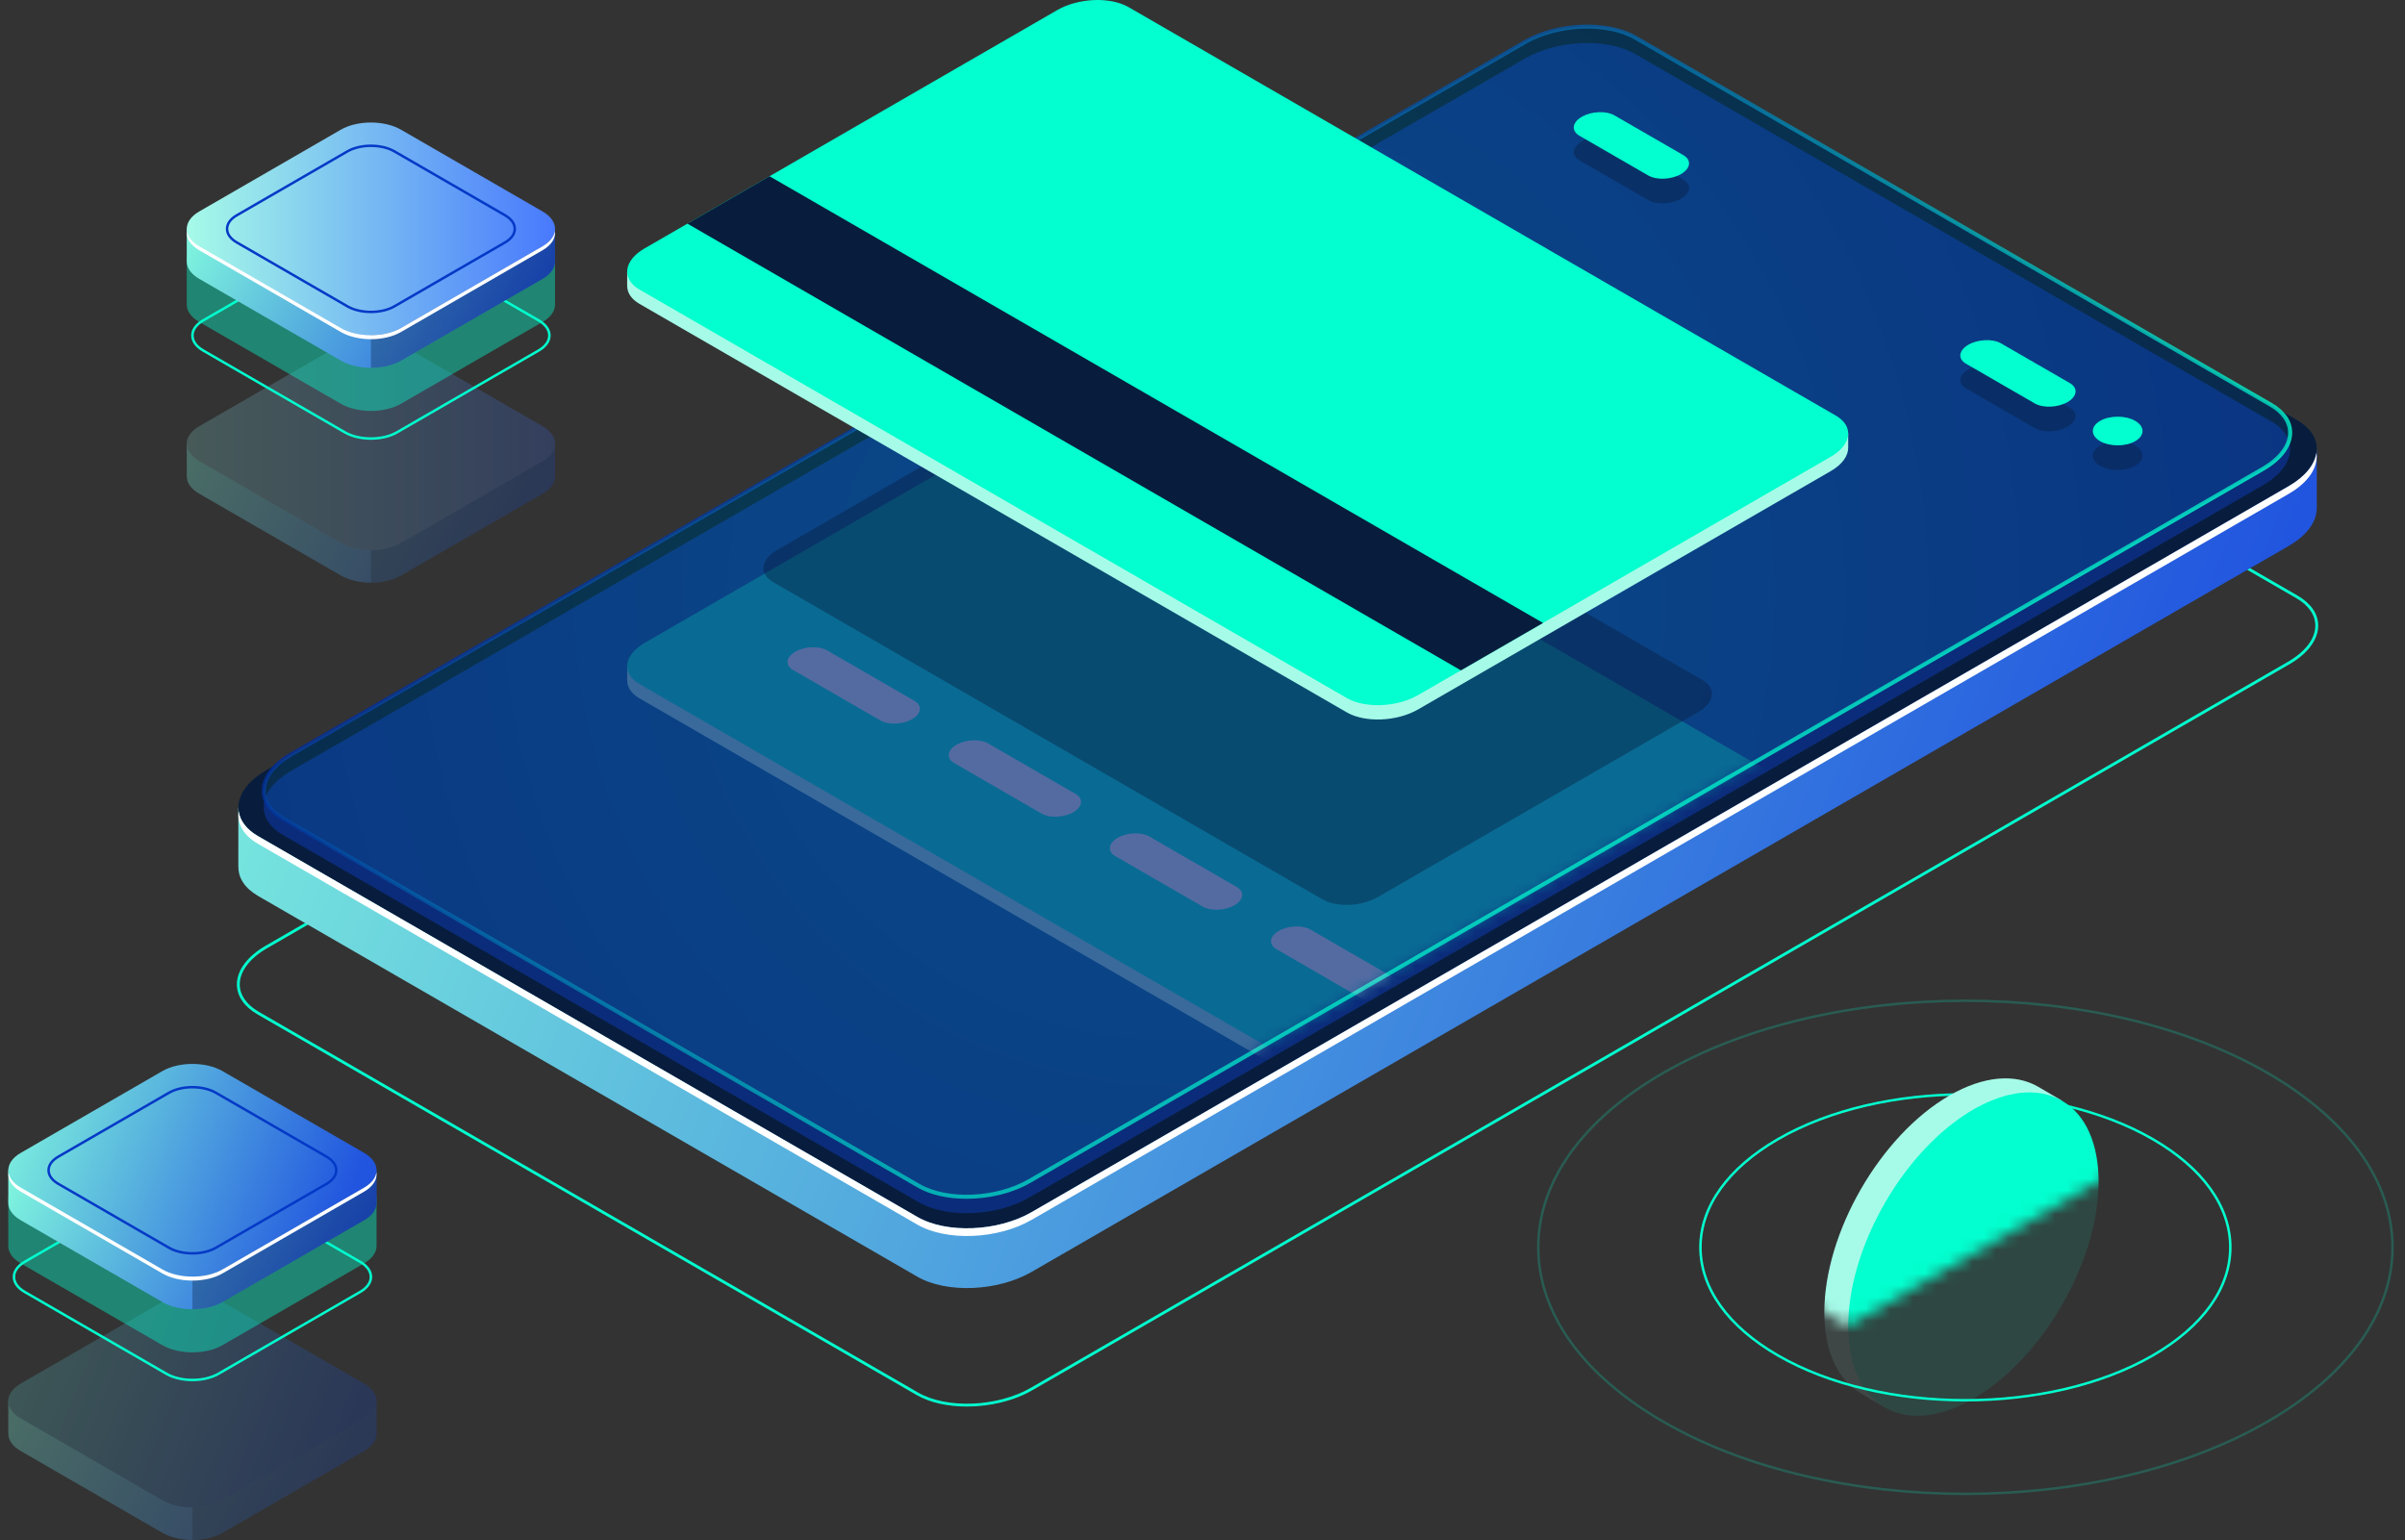 <svg width="203" height="130" viewBox="0 0 203 130" fill="none" xmlns="http://www.w3.org/2000/svg">
<rect x="0" y="0" width="203" height="130" fill="#333333" stroke="none"/>
<path d="M81.615 118.734C80.021 118.734 78.5 118.413 77.364 117.758L21.727 85.623C20.611 84.978 19.997 84.081 19.997 83.097C19.997 81.916 20.88 80.729 22.419 79.839L128.532 18.55C131.417 16.884 135.8 16.704 138.305 18.15L193.942 50.285C195.058 50.93 195.672 51.827 195.672 52.811C195.672 53.991 194.789 55.179 193.249 56.069L87.137 117.357C85.56 118.268 83.535 118.734 81.615 118.734ZM77.485 117.55C79.92 118.957 84.197 118.778 87.016 117.15L193.129 55.861C194.593 55.016 195.433 53.904 195.433 52.811C195.433 51.916 194.861 51.093 193.823 50.493L138.184 18.358C135.749 16.951 131.472 17.131 128.653 18.758L22.54 80.047C21.076 80.892 20.236 82.004 20.236 83.097C20.236 83.991 20.808 84.815 21.847 85.415L77.485 117.55Z" fill="#03FFCF"/>
<path d="M195.553 37.967L187.561 39.344L138.245 10.86C135.771 9.431 131.45 9.61 128.593 11.26L34.246 65.753L20.118 68.186L20.117 73.197L20.124 73.196C20.117 74.11 20.66 74.983 21.788 75.635L77.425 107.77C79.899 109.199 84.221 109.02 87.077 107.37L193.19 46.081C194.728 45.193 195.52 44.059 195.545 42.979L195.553 42.978L195.553 37.967Z" fill="url(#paint0_linear_1_1910)"/>
<path d="M77.426 102.725L21.788 70.59C19.314 69.16 19.625 66.665 22.482 65.014L128.593 3.726C131.45 2.076 135.772 1.897 138.245 3.325L193.884 35.461C196.358 36.889 196.047 39.386 193.19 41.036L87.078 102.325C84.221 103.975 79.9 104.154 77.426 102.725Z" fill="#081D3D"/>
<path d="M193.189 41.036L87.077 102.325C84.221 103.974 79.899 104.153 77.425 102.725L21.788 70.589C20.795 70.016 20.259 69.271 20.147 68.478C19.993 69.507 20.527 70.512 21.788 71.24L77.425 103.375C79.899 104.804 84.221 104.625 87.077 102.975L193.189 41.686C194.9 40.698 195.69 39.407 195.523 38.222C195.376 39.213 194.591 40.227 193.189 41.036Z" fill="white"/>
<path opacity="0.51" d="M77.535 101.48L23.88 70.481C21.486 69.099 21.787 66.683 24.551 65.087L128.695 4.951C131.459 3.354 135.641 3.18 138.035 4.563L191.69 35.562C194.084 36.945 193.783 39.36 191.019 40.957L86.875 101.093C84.111 102.689 79.929 102.863 77.535 101.48Z" fill="#0E3CB7"/>
<path opacity="0.8" d="M81.59 101.198C80.038 101.198 78.555 100.885 77.448 100.246L23.793 69.247C22.695 68.613 22.091 67.727 22.091 66.754C22.091 65.591 22.956 64.424 24.464 63.552L128.609 3.416C131.416 1.796 135.684 1.621 138.121 3.029L191.776 34.028C192.874 34.662 193.478 35.548 193.478 36.52C193.478 37.684 192.613 38.851 191.104 39.722L86.961 99.859C85.428 100.745 83.458 101.198 81.59 101.198ZM77.622 99.947C79.963 101.299 84.076 101.125 86.789 99.559L190.933 39.423C192.331 38.615 193.133 37.558 193.133 36.521C193.133 35.677 192.59 34.898 191.604 34.328L137.948 3.329C135.606 1.976 131.494 2.149 128.781 3.717L24.637 63.853C23.238 64.66 22.436 65.718 22.436 66.754C22.436 67.6 22.98 68.378 23.966 68.948L77.622 99.947Z" fill="url(#paint1_linear_1_1910)"/>
<g opacity="0.3">
<path opacity="0.5" d="M77.535 100.097L23.881 69.098C21.487 67.716 21.787 65.3 24.552 63.703L128.695 3.568C131.46 1.971 135.641 1.797 138.036 3.18L191.69 34.179C194.084 35.561 193.784 37.977 191.02 39.574L86.876 99.71C84.111 101.306 79.93 101.48 77.535 100.097Z" fill="url(#paint2_radial_1_1910)"/>
<mask id="mask0_1_1910" style="mask-type:luminance" maskUnits="userSpaceOnUse" x="22" y="2" width="172" height="100">
<path d="M77.536 100.098L23.881 69.099C21.487 67.716 21.788 65.301 24.552 63.704L128.696 3.568C131.46 1.971 135.642 1.798 138.036 3.18L191.691 34.179C194.085 35.562 193.784 37.977 191.02 39.574L86.876 99.71C84.112 101.307 79.93 101.48 77.536 100.098Z" fill="white"/>
</mask>
<g mask="url(#mask0_1_1910)">
<path d="M156.003 69.872L155.23 69.77C155.147 69.71 155.058 69.652 154.962 69.596L95.259 35.113C93.717 34.222 91.022 34.334 89.241 35.363L54.412 55.48C53.948 55.748 53.594 56.052 53.348 56.371L52.938 56.25V57.455L52.941 57.456C52.946 58.018 53.285 58.554 53.98 58.955L113.682 93.438C115.225 94.33 117.919 94.218 119.7 93.189L154.53 73.072C155.525 72.497 156.024 71.758 156.001 71.062H156.003V69.872Z" fill="#A6FBE8"/>
<path d="M113.681 92.231L53.978 57.748C52.436 56.856 52.63 55.3 54.411 54.272L89.24 34.155C91.021 33.126 93.716 33.015 95.258 33.905L154.96 68.388C156.503 69.28 156.309 70.836 154.528 71.864L119.699 91.981C117.918 93.009 115.223 93.121 113.681 92.231Z" fill="#03FFCF"/>
</g>
<mask id="mask1_1_1910" style="mask-type:luminance" maskUnits="userSpaceOnUse" x="22" y="2" width="172" height="100">
<path d="M77.536 100.098L23.881 69.099C21.487 67.716 21.788 65.301 24.552 63.704L128.696 3.568C131.46 1.971 135.642 1.798 138.036 3.18L191.691 34.179C194.085 35.562 193.784 37.977 191.02 39.574L86.876 99.71C84.112 101.307 79.93 101.48 77.536 100.098Z" fill="white"/>
</mask>
<g mask="url(#mask1_1_1910)">
<path d="M74.313 60.818L66.942 56.56C66.256 56.164 66.342 55.472 67.134 55.015C67.926 54.557 69.124 54.508 69.81 54.904L77.181 59.162C77.867 59.558 77.78 60.25 76.989 60.707C76.197 61.164 74.999 61.214 74.313 60.818Z" fill="white"/>
<path d="M87.915 68.675L80.544 64.417C79.858 64.021 79.944 63.329 80.736 62.872C81.528 62.414 82.726 62.365 83.411 62.761L90.783 67.018C91.469 67.414 91.382 68.106 90.59 68.564C89.799 69.021 88.601 69.071 87.915 68.675Z" fill="white"/>
<path d="M101.517 76.531L94.145 72.273C93.459 71.877 93.545 71.185 94.338 70.728C95.129 70.27 96.328 70.221 97.013 70.617L104.384 74.874C105.07 75.27 104.984 75.962 104.192 76.419C103.4 76.877 102.202 76.927 101.517 76.531Z" fill="white"/>
<path d="M115.12 84.388L107.748 80.13C107.062 79.734 107.148 79.042 107.94 78.585C108.732 78.128 109.931 78.078 110.616 78.474L117.987 82.732C118.673 83.128 118.587 83.82 117.795 84.277C117.003 84.734 115.805 84.784 115.12 84.388Z" fill="white"/>
</g>
</g>
<path opacity="0.4" d="M180.231 39.324C179.412 39.797 178.084 39.797 177.265 39.324C176.446 38.851 176.446 38.084 177.265 37.611C178.084 37.138 179.412 37.138 180.231 37.611C181.049 38.084 181.049 38.851 180.231 39.324Z" fill="#081D3D"/>
<path opacity="0.4" d="M168.909 31.072L174.715 34.425C175.425 34.835 175.335 35.551 174.516 36.023C173.698 36.496 172.459 36.548 171.749 36.138L165.943 32.785C165.234 32.375 165.323 31.66 166.142 31.187C166.962 30.714 168.2 30.663 168.909 31.072Z" fill="#081D3D"/>
<path opacity="0.4" d="M136.283 11.826L142.088 15.179C142.798 15.588 142.708 16.304 141.889 16.777C141.07 17.25 139.831 17.301 139.122 16.892L133.316 13.539C132.607 13.129 132.696 12.414 133.515 11.94C134.334 11.468 135.573 11.417 136.283 11.826Z" fill="#081D3D"/>
<path d="M180.231 37.241C179.412 37.714 178.084 37.714 177.265 37.241C176.446 36.769 176.446 36.001 177.265 35.529C178.084 35.056 179.412 35.056 180.231 35.529C181.049 36.001 181.049 36.769 180.231 37.241Z" fill="#03FFCF"/>
<path d="M168.909 28.989L174.715 32.342C175.425 32.752 175.335 33.468 174.516 33.94C173.698 34.413 172.459 34.465 171.749 34.055L165.943 30.702C165.234 30.292 165.323 29.577 166.142 29.104C166.962 28.631 168.2 28.579 168.909 28.989Z" fill="#03FFCF"/>
<path d="M136.283 9.744L142.088 13.097C142.798 13.507 142.708 14.222 141.889 14.696C141.07 15.169 139.831 15.22 139.122 14.811L133.316 11.458C132.607 11.048 132.696 10.332 133.515 9.86C134.334 9.386 135.573 9.334 136.283 9.744Z" fill="#03FFCF"/>
<g opacity="0.3">
<path d="M31.785 120.979V118.269L31.036 117.853C30.824 119.132 29.32 119.974 28.062 120.149L19.496 125.16L15.757 126.511L3.825 120.35L4.101 120.191C3.08 119.715 2.531 118.625 1.98 117.63L1.177 118.11L0.699 118.244V121.023C0.699 121.554 1.049 122.084 1.749 122.489L13.704 129.393C15.103 130.202 17.381 130.202 18.78 129.393L30.734 122.489C31.422 122.091 31.773 121.571 31.783 121.049C31.784 121.025 31.783 121.002 31.782 120.979L31.785 120.979Z" fill="url(#paint3_linear_1_1910)"/>
<path opacity="0.3" d="M28.062 120.149L19.497 125.16L16.243 126.335V129.999C17.162 129.999 18.081 129.797 18.782 129.393L30.736 122.488C31.424 122.091 31.774 121.571 31.785 121.048C31.785 121.025 31.784 121.002 31.784 120.978L31.785 120.979V118.269L31.101 117.888H31.029C30.795 119.147 29.308 119.976 28.062 120.149Z" fill="#02122B"/>
<path d="M13.704 126.641L1.749 119.736C0.35 118.928 0.35 117.612 1.749 116.804L13.704 109.899C15.103 109.091 17.38 109.091 18.78 109.899L30.735 116.804C32.134 117.612 32.134 118.928 30.735 119.736L18.781 126.641C17.381 127.449 15.104 127.449 13.704 126.641Z" fill="url(#paint4_linear_1_1910)"/>
<g opacity="0.3">
<path d="M13.704 126.641L1.749 119.736C0.35 118.928 0.35 117.612 1.749 116.804L13.704 109.899C15.103 109.091 17.38 109.091 18.78 109.899L30.735 116.804C32.134 117.612 32.134 118.928 30.735 119.736L18.781 126.641C17.381 127.449 15.104 127.449 13.704 126.641Z" fill="#02122B"/>
</g>
</g>
<path d="M16.243 116.595C15.427 116.595 14.611 116.415 13.99 116.057L2.035 109.152C1.414 108.793 1.073 108.31 1.073 107.79C1.073 107.27 1.415 106.787 2.035 106.428L13.989 99.523C15.232 98.806 17.253 98.806 18.495 99.523L30.45 106.428C31.071 106.787 31.413 107.27 31.413 107.79C31.413 108.31 31.071 108.794 30.45 109.152L18.496 116.057C17.875 116.415 17.059 116.595 16.243 116.595ZM16.242 99.192C15.464 99.192 14.686 99.362 14.094 99.705L2.14 106.61C1.587 106.929 1.282 107.348 1.282 107.79C1.282 108.231 1.587 108.651 2.141 108.97L14.095 115.875C15.279 116.56 17.206 116.56 18.392 115.875L30.346 108.97C30.899 108.651 31.203 108.232 31.203 107.79C31.203 107.349 30.899 106.929 30.346 106.61L18.391 99.705C17.799 99.363 17.021 99.192 16.242 99.192Z" fill="#03FFCF"/>
<path opacity="0.4" d="M31.785 105.14V101.044L31.036 100.628C30.824 101.906 29.32 102.749 28.062 102.924L19.496 107.935L15.757 109.285L3.825 103.125L4.101 102.966C3.08 102.49 2.531 101.4 1.98 100.405L1.177 100.884L0.699 101.019V105.183C0.699 105.714 1.049 106.245 1.749 106.649L13.704 113.554C15.103 114.362 17.381 114.362 18.78 113.554L30.734 106.649C31.422 106.251 31.773 105.732 31.783 105.209C31.784 105.186 31.783 105.163 31.782 105.139L31.785 105.14Z" fill="#03FFCF"/>
<path d="M31.785 101.499V98.79L31.036 98.373C30.824 99.652 29.32 100.495 28.062 100.669L19.496 105.68L15.757 107.031L3.825 100.871L4.101 100.712C3.08 100.235 2.531 99.145 1.98 98.15L1.177 98.63L0.699 98.764V101.543C0.699 102.074 1.049 102.605 1.749 103.009L13.704 109.913C15.103 110.722 17.381 110.722 18.78 109.913L30.734 103.009C31.422 102.611 31.773 102.091 31.783 101.569C31.784 101.545 31.783 101.522 31.782 101.499L31.785 101.499Z" fill="url(#paint5_linear_1_1910)"/>
<path opacity="0.3" d="M28.062 100.669L19.497 105.68L16.243 106.855V110.519C17.162 110.519 18.081 110.317 18.782 109.912L30.736 103.008C31.424 102.61 31.774 102.09 31.785 101.568C31.785 101.544 31.784 101.521 31.784 101.498L31.785 101.498V98.788L31.101 98.408H31.029C30.795 99.667 29.309 100.495 28.062 100.669Z" fill="#02122B"/>
<path d="M13.705 107.16L1.75 100.255C0.35 99.447 0.35 98.131 1.75 97.323L13.704 90.418C15.104 89.61 17.381 89.61 18.78 90.418L30.735 97.323C32.135 98.132 32.135 99.447 30.735 100.255L18.781 107.16C17.381 107.969 15.104 107.968 13.705 107.16Z" fill="url(#paint6_linear_1_1910)"/>
<path d="M16.243 105.906C15.506 105.906 14.769 105.744 14.207 105.42L4.868 100.025C4.305 99.7 3.995 99.26 3.995 98.788C3.995 98.317 4.305 97.877 4.868 97.552L14.207 92.158C15.33 91.51 17.155 91.51 18.278 92.158L27.618 97.552C28.181 97.877 28.491 98.317 28.491 98.788C28.491 99.26 28.181 99.7 27.618 100.025L18.278 105.42C17.717 105.744 16.98 105.906 16.243 105.906ZM16.242 91.878C15.543 91.878 14.844 92.033 14.312 92.34L4.972 97.734C4.477 98.02 4.204 98.395 4.204 98.789C4.204 99.183 4.477 99.558 4.972 99.844L14.312 105.238C15.376 105.853 17.109 105.853 18.174 105.238L27.513 99.844C28.008 99.558 28.282 99.183 28.282 98.789C28.281 98.395 28.008 98.021 27.513 97.735L18.174 92.34C17.641 92.033 16.942 91.878 16.242 91.878Z" fill="#0439C7"/>
<path d="M30.736 100.256L18.782 107.16C17.382 107.969 15.105 107.969 13.705 107.16L1.751 100.255C1.125 99.894 0.78 99.431 0.714 98.958C0.631 99.544 0.976 100.146 1.751 100.593L13.705 107.497C15.105 108.305 17.383 108.305 18.782 107.497L30.736 100.593C31.51 100.145 31.855 99.544 31.773 98.958C31.707 99.432 31.361 99.895 30.736 100.256Z" fill="white"/>
<g opacity="0.3">
<path d="M46.851 40.166V37.456L46.102 37.04C45.89 38.318 44.386 39.161 43.128 39.337L34.562 44.347L30.823 45.698L18.891 39.538L19.166 39.379C18.147 38.902 17.598 37.812 17.046 36.818L16.243 37.297L15.765 37.431V40.21C15.765 40.741 16.115 41.272 16.815 41.676L28.77 48.581C30.169 49.389 32.447 49.389 33.847 48.581L45.801 41.676C46.489 41.279 46.839 40.758 46.85 40.236C46.851 40.212 46.85 40.19 46.849 40.166H46.851Z" fill="url(#paint7_linear_1_1910)"/>
<path opacity="0.3" d="M43.128 39.336L34.562 44.347L31.308 45.522V49.186C32.227 49.186 33.147 48.984 33.847 48.58L45.801 41.675C46.489 41.277 46.839 40.757 46.851 40.235C46.851 40.212 46.85 40.188 46.85 40.165L46.851 40.166V37.456L46.167 37.075H46.095C45.861 38.334 44.374 39.163 43.128 39.336Z" fill="#02122B"/>
<path d="M28.77 45.827L16.816 38.922C15.416 38.114 15.416 36.798 16.816 35.99L28.77 29.085C30.17 28.277 32.447 28.277 33.847 29.085L45.802 35.99C47.201 36.798 47.201 38.114 45.802 38.922L33.848 45.827C32.447 46.636 30.17 46.636 28.77 45.827Z" fill="url(#paint8_linear_1_1910)"/>
<g opacity="0.3">
<path d="M28.77 45.827L16.816 38.922C15.416 38.114 15.416 36.798 16.816 35.99L28.77 29.085C30.17 28.277 32.447 28.277 33.847 29.085L45.802 35.99C47.201 36.798 47.201 38.114 45.802 38.922L33.848 45.827C32.447 46.636 30.17 46.636 28.77 45.827Z" fill="#02122B"/>
</g>
</g>
<path d="M31.309 37.124C30.492 37.124 29.676 36.944 29.055 36.585L17.101 29.68C16.48 29.322 16.138 28.838 16.138 28.318C16.138 27.799 16.48 27.315 17.101 26.956L29.055 20.052C30.297 19.335 32.318 19.335 33.561 20.052L45.516 26.956C46.136 27.315 46.478 27.798 46.478 28.318C46.478 28.838 46.136 29.322 45.516 29.68L33.562 36.585C32.941 36.945 32.124 37.124 31.309 37.124ZM31.308 19.721C30.53 19.721 29.752 19.892 29.16 20.234L17.206 27.139C16.652 27.458 16.348 27.878 16.348 28.319C16.348 28.76 16.652 29.18 17.206 29.499L29.16 36.404C30.345 37.089 32.272 37.088 33.457 36.404L45.411 29.499C45.964 29.18 46.269 28.76 46.269 28.319C46.269 27.878 45.964 27.458 45.411 27.139L33.456 20.234C32.864 19.892 32.086 19.721 31.308 19.721Z" fill="#03FFCF"/>
<path opacity="0.4" d="M46.85 25.669V21.573L46.101 21.157C45.889 22.435 44.385 23.278 43.127 23.453L34.561 28.464L30.822 29.815L18.89 23.655L19.165 23.496C18.146 23.019 17.596 21.929 17.045 20.935L16.242 21.414L15.764 21.548V25.713C15.764 26.244 16.114 26.774 16.814 27.179L28.769 34.083C30.168 34.892 32.446 34.892 33.846 34.083L45.8 27.179C46.488 26.781 46.838 26.261 46.849 25.739C46.85 25.715 46.849 25.692 46.848 25.669H46.85Z" fill="#03FFCF"/>
<path d="M46.85 22.028V19.319L46.101 18.902C45.889 20.181 44.385 21.024 43.127 21.199L34.561 26.21L30.822 27.561L18.89 21.4L19.165 21.241C18.146 20.765 17.596 19.675 17.045 18.68L16.242 19.16L15.764 19.294V22.073C15.764 22.603 16.114 23.134 16.814 23.539L28.769 30.443C30.168 31.252 32.446 31.252 33.846 30.443L45.8 23.539C46.488 23.141 46.838 22.621 46.849 22.099C46.85 22.075 46.849 22.052 46.848 22.028H46.85Z" fill="url(#paint9_linear_1_1910)"/>
<path opacity="0.3" d="M43.127 21.198L34.561 26.209L31.307 27.385V31.049C32.226 31.049 33.146 30.847 33.846 30.442L45.8 23.538C46.488 23.14 46.838 22.62 46.85 22.098C46.85 22.074 46.849 22.051 46.849 22.027L46.85 22.028V19.318L46.166 18.937H46.094C45.861 20.197 44.373 21.025 43.127 21.198Z" fill="#02122B"/>
<path d="M28.77 27.689L16.815 20.785C15.415 19.977 15.415 18.661 16.815 17.853L28.769 10.948C30.169 10.14 32.446 10.14 33.846 10.948L45.801 17.853C47.2 18.661 47.2 19.977 45.801 20.785L33.847 27.689C32.446 28.498 30.169 28.498 28.77 27.689Z" fill="url(#paint10_linear_1_1910)"/>
<path d="M31.309 26.436C30.572 26.436 29.835 26.274 29.273 25.95L19.934 20.556C19.37 20.23 19.061 19.791 19.061 19.319C19.061 18.847 19.371 18.408 19.934 18.083L29.273 12.688C30.395 12.041 32.221 12.041 33.344 12.688L42.684 18.083C43.246 18.408 43.556 18.847 43.556 19.319C43.556 19.792 43.246 20.23 42.684 20.556L33.344 25.95C32.783 26.274 32.045 26.436 31.309 26.436ZM31.308 12.409C30.609 12.409 29.91 12.562 29.377 12.87L20.038 18.265C19.543 18.551 19.27 18.925 19.27 19.319C19.27 19.713 19.542 20.088 20.038 20.374L29.377 25.768C30.442 26.384 32.174 26.384 33.239 25.768L42.579 20.374C43.074 20.088 43.347 19.713 43.347 19.319C43.347 18.926 43.074 18.551 42.579 18.265L33.239 12.87C32.707 12.562 32.007 12.409 31.308 12.409Z" fill="#0439C7"/>
<path d="M45.801 20.785L33.847 27.689C32.447 28.498 30.169 28.498 28.77 27.689L16.815 20.785C16.189 20.423 15.844 19.961 15.778 19.487C15.696 20.073 16.041 20.675 16.815 21.122L28.77 28.027C30.169 28.835 32.447 28.835 33.847 28.027L45.801 21.122C46.575 20.675 46.92 20.073 46.838 19.487C46.771 19.961 46.426 20.424 45.801 20.785Z" fill="white"/>
<path opacity="0.4" d="M111.625 75.923L65.248 49.136C64.05 48.444 64.2 47.236 65.583 46.436L92.639 30.809C94.023 30.01 96.116 29.924 97.314 30.615L143.691 57.402C144.889 58.094 144.739 59.303 143.355 60.102L116.3 75.729C114.916 76.528 112.823 76.615 111.625 75.923Z" fill="#081D3D"/>
<path d="M156.002 36.569L155.229 36.468C155.146 36.407 155.056 36.349 154.96 36.294L95.258 1.811C93.716 0.92 91.021 1.032 89.24 2.061L54.41 22.177C53.946 22.446 53.592 22.75 53.346 23.068L52.937 22.948V24.153L52.94 24.154C52.944 24.716 53.284 25.252 53.978 25.653L113.681 60.136C115.223 61.027 117.918 60.915 119.699 59.886L154.528 39.77C155.524 39.195 156.022 38.455 156 37.759H156.002V36.569Z" fill="#A6FBE8"/>
<path d="M113.68 58.927L53.977 24.444C52.435 23.553 52.629 21.997 54.41 20.968L89.239 0.851C91.02 -0.178 93.715 -0.289 95.257 0.601L154.959 35.084C156.502 35.975 156.308 37.532 154.527 38.56L119.698 58.677C117.917 59.706 115.222 59.818 113.68 58.927Z" fill="#03FFCF"/>
<path d="M123.313 56.59L58.025 18.88L64.955 14.877L130.244 52.587L123.313 56.59Z" fill="#081D3D"/>
<g opacity="0.1">
<path d="M153.988 110.788C153.988 104.046 158.719 95.848 164.555 92.477C167.479 90.788 170.125 90.631 172.039 91.743V91.742L174.036 92.911L173.456 92.966C174.51 94.256 175.123 96.157 175.123 98.579C175.123 105.321 170.392 113.519 164.555 116.891C162.55 118.049 160.675 118.487 159.078 118.289L159.122 118.824L157.094 117.637C157.086 117.632 157.078 117.627 157.069 117.622L156.987 117.574L156.992 117.573C155.134 116.447 153.988 114.104 153.988 110.788Z" fill="#A6FBE8"/>
<path d="M174.04 110.183C178.167 103.032 178.167 95.303 174.041 92.919C169.914 90.536 163.223 94.4 159.096 101.551C154.969 108.702 154.969 116.431 159.096 118.815C163.222 121.198 169.913 117.334 174.04 110.183Z" fill="#03FFCF"/>
</g>
<path opacity="0.2" d="M165.892 126.209C156.641 126.209 147.39 124.176 140.347 120.108C133.504 116.156 129.735 110.895 129.735 105.293C129.735 99.691 133.504 94.43 140.347 90.477C154.434 82.341 177.353 82.342 191.439 90.476C198.282 94.429 202.05 99.69 202.05 105.292C202.05 110.893 198.281 116.154 191.438 120.107C184.396 124.176 175.143 126.209 165.892 126.209ZM165.894 84.582C156.679 84.582 147.467 86.607 140.452 90.659C133.676 94.573 129.944 99.77 129.944 105.294C129.944 110.817 133.676 116.013 140.451 119.927C154.479 128.029 177.304 128.029 191.333 119.926C198.109 116.012 201.841 110.816 201.841 105.292C201.841 99.769 198.11 94.572 191.334 90.659C184.322 86.607 175.107 84.582 165.894 84.582Z" fill="#03FFCF"/>
<path d="M165.893 118.306C160.147 118.306 154.402 117.043 150.028 114.517C145.771 112.058 143.427 108.783 143.426 105.294C143.426 101.804 145.771 98.529 150.029 96.069C158.777 91.017 173.01 91.017 181.758 96.069C186.015 98.528 188.36 101.803 188.36 105.292C188.36 108.781 186.015 112.057 181.758 114.517C177.383 117.043 171.638 118.306 165.893 118.306ZM165.893 92.487C160.185 92.487 154.478 93.741 150.133 96.251C145.943 98.671 143.635 101.883 143.635 105.294C143.636 108.705 145.943 111.916 150.133 114.335C158.823 119.355 172.962 119.355 181.652 114.335C185.843 111.915 188.15 108.704 188.15 105.293C188.15 101.882 185.843 98.671 181.653 96.251C177.308 93.741 171.601 92.487 165.893 92.487Z" fill="#03FFCF"/>
<mask id="mask2_1_1910" style="mask-type:luminance" maskUnits="userSpaceOnUse" x="149" y="67" width="34" height="45">
<path d="M149.347 108.114L155.989 111.944L182.441 96.666V67.285L149.347 86.4V108.114Z" fill="white"/>
</mask>
<g mask="url(#mask2_1_1910)">
<path d="M153.988 110.787C153.988 104.046 158.72 95.847 164.556 92.476C167.48 90.787 170.126 90.631 172.039 91.742V91.742L174.037 92.911L173.457 92.965C174.51 94.255 175.124 96.157 175.124 98.579C175.124 105.321 170.392 113.519 164.556 116.89C162.55 118.049 160.675 118.486 159.078 118.288L159.123 118.824L157.095 117.636C157.086 117.631 157.078 117.627 157.07 117.622L156.988 117.574L156.993 117.573C155.134 116.446 153.988 114.103 153.988 110.787Z" fill="#A6FBE8"/>
<path d="M174.041 110.182C178.168 103.032 178.168 95.302 174.041 92.919C169.914 90.535 163.223 94.4 159.097 101.551C154.97 108.701 154.969 116.43 159.096 118.814C163.223 121.198 169.914 117.333 174.041 110.182Z" fill="#03FFCF"/>
</g>
<defs>
<linearGradient id="paint0_linear_1_1910" x1="37.576" y1="-28.024" x2="196.722" y2="36.843" gradientUnits="userSpaceOnUse">
<stop stop-color="#81F8DE"/>
<stop offset="1" stop-color="#2155DF"/>
</linearGradient>
<linearGradient id="paint1_linear_1_1910" x1="132.271" y1="84.144" x2="83.274" y2="19.15" gradientUnits="userSpaceOnUse">
<stop stop-color="#03FFCF"/>
<stop offset="1" stop-color="#042D9A"/>
</linearGradient>
<radialGradient id="paint2_radial_1_1910" cx="0" cy="0" r="1" gradientUnits="userSpaceOnUse" gradientTransform="translate(99.05 50.124) scale(137.314 137.37)">
<stop stop-color="#03FFCF"/>
<stop offset="1" stop-color="#042D9A"/>
</radialGradient>
<linearGradient id="paint3_linear_1_1910" x1="3.793" y1="112.885" x2="28.461" y2="127.121" gradientUnits="userSpaceOnUse">
<stop stop-color="#81F8DE"/>
<stop offset="1" stop-color="#2155DF"/>
</linearGradient>
<linearGradient id="paint4_linear_1_1910" x1="3.793" y1="102.405" x2="32.188" y2="113.695" gradientUnits="userSpaceOnUse">
<stop stop-color="#81F8DE"/>
<stop offset="1" stop-color="#2155DF"/>
</linearGradient>
<linearGradient id="paint5_linear_1_1910" x1="3.793" y1="93.405" x2="28.461" y2="107.642" gradientUnits="userSpaceOnUse">
<stop stop-color="#81F8DE"/>
<stop offset="1" stop-color="#2155DF"/>
</linearGradient>
<linearGradient id="paint6_linear_1_1910" x1="3.794" y1="82.924" x2="32.189" y2="94.213" gradientUnits="userSpaceOnUse">
<stop stop-color="#81F8DE"/>
<stop offset="1" stop-color="#2155DF"/>
</linearGradient>
<linearGradient id="paint7_linear_1_1910" x1="18.859" y1="32.072" x2="43.527" y2="46.309" gradientUnits="userSpaceOnUse">
<stop stop-color="#81F8DE"/>
<stop offset="1" stop-color="#2155DF"/>
</linearGradient>
<linearGradient id="paint8_linear_1_1910" x1="15.766" y1="37.456" x2="46.851" y2="37.456" gradientUnits="userSpaceOnUse">
<stop stop-color="#A6FBE8"/>
<stop offset="1" stop-color="#4879FD"/>
</linearGradient>
<linearGradient id="paint9_linear_1_1910" x1="18.858" y1="13.935" x2="43.526" y2="28.171" gradientUnits="userSpaceOnUse">
<stop stop-color="#81F8DE"/>
<stop offset="1" stop-color="#2155DF"/>
</linearGradient>
<linearGradient id="paint10_linear_1_1910" x1="15.765" y1="19.319" x2="46.85" y2="19.319" gradientUnits="userSpaceOnUse">
<stop stop-color="#A6FBE8"/>
<stop offset="1" stop-color="#4879FD"/>
</linearGradient>
</defs>
</svg>
